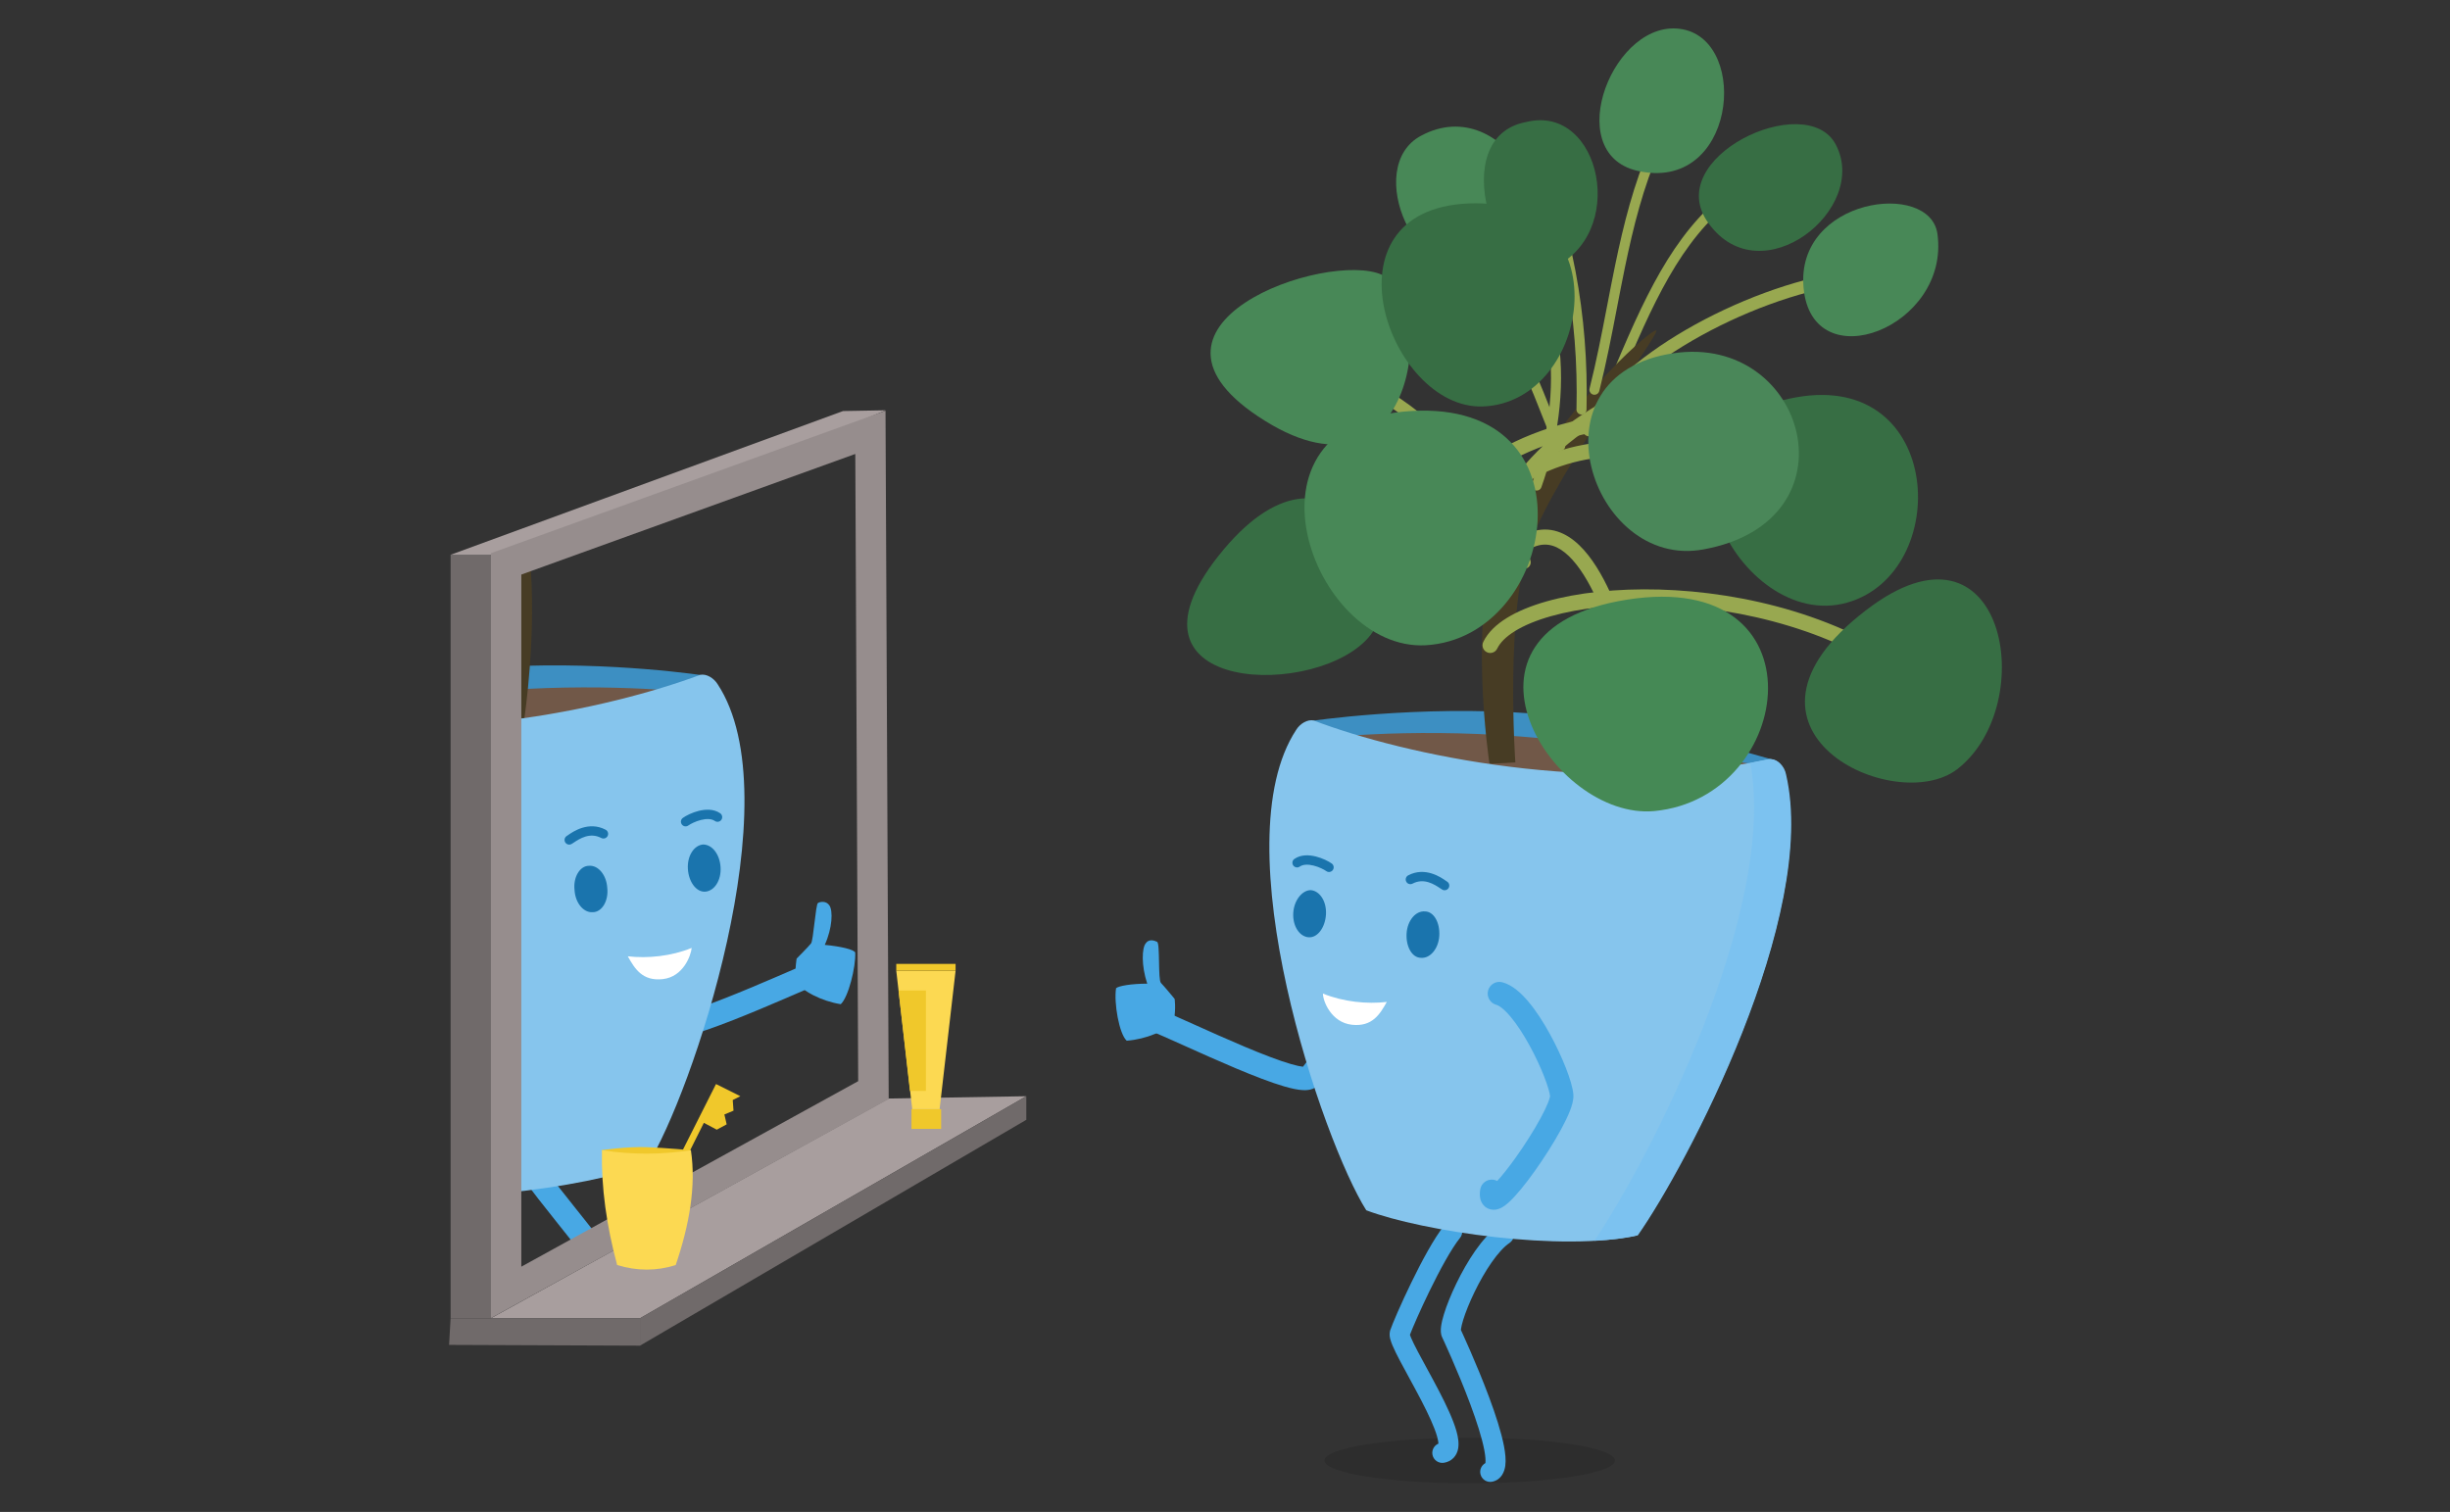 <svg width="862" height="532" viewBox="0 0 862 532" fill="none" xmlns="http://www.w3.org/2000/svg">
<rect x="0" y="0" width="862" height="532" fill="#333333" stroke="none"/>
<g clip-path="url(#clip0_9661_10749)">
<path d="M172.717 463.863H158.535V195.209H172.717L178.069 339.169L172.717 463.863Z" fill="#706A6A"/>
<path d="M158.535 195.208L296.609 144.635L311.593 144.367L238.008 175.407L172.717 195.208H158.535Z" fill="#A89E9E"/>
<path d="M172.717 463.863H225.163L361.096 385.729L312.663 386.531L172.717 463.863Z" fill="#A89E9E"/>
<path d="M225.164 463.863V473.496L158 473.229L158.535 463.863H225.164Z" fill="#706A6A"/>
<path d="M225.164 463.863L361.097 385.729V394.024L225.164 473.496V463.863Z" fill="#706A6A"/>
<path fill-rule="evenodd" clip-rule="evenodd" d="M178.066 264.509C236.4 258.89 248.173 237.75 248.173 237.75C248.173 237.75 215.528 232.666 178.066 234.539V264.509Z" fill="#3D8FC2"/>
<path fill-rule="evenodd" clip-rule="evenodd" d="M178.066 272.001C236.132 266.115 246.033 243.905 246.033 243.905C246.033 243.905 216.866 240.159 178.066 242.835V272.001Z" fill="#715848"/>
<path fill-rule="evenodd" clip-rule="evenodd" d="M185.687 409.6C187.574 408.342 190.125 408.852 191.383 410.74C193.361 413.706 197.664 419.101 202.516 425.181C205.278 428.644 208.219 432.33 211.009 435.917C212.401 437.707 212.079 440.288 210.288 441.681C208.498 443.073 205.917 442.751 204.524 440.96C201.989 437.701 199.205 434.209 196.511 430.831C191.452 424.487 186.713 418.544 184.548 415.296C183.289 413.409 183.799 410.859 185.687 409.6Z" fill="#48A8E4"/>
<path fill-rule="evenodd" clip-rule="evenodd" d="M208.838 317.473C211.062 317.028 213.226 318.471 213.671 320.695C214.738 326.031 217.602 332.244 221.584 338.803C225.43 345.14 230.172 351.564 234.933 357.51C235.804 357.455 237.147 357.228 238.989 356.759C243.181 355.692 248.861 353.673 254.939 351.292C260.978 348.926 267.258 346.263 272.604 343.963C273.965 343.378 275.273 342.813 276.505 342.28C280.054 340.747 282.97 339.487 284.667 338.818C286.778 337.987 289.163 339.024 289.994 341.134C290.825 343.245 289.788 345.63 287.678 346.462C286.116 347.077 283.402 348.25 279.921 349.754C278.659 350.299 277.296 350.888 275.85 351.51C270.485 353.817 264.105 356.523 257.935 358.94C251.804 361.343 245.728 363.521 241.015 364.72C238.705 365.308 236.431 365.739 234.54 365.738C233.612 365.738 232.429 365.638 231.293 365.157C230.289 364.732 229.227 363.95 228.576 362.714C223.676 356.598 218.675 349.843 214.561 343.065C210.381 336.178 206.957 329.012 205.616 322.306C205.171 320.082 206.613 317.918 208.838 317.473Z" fill="#48A8E4"/>
<path d="M280.285 337.29C280.285 337.29 284.567 333.008 285.369 331.938C286.172 330.868 286.975 318.291 287.778 317.756C288.58 317.221 290.721 316.953 291.791 318.559C293.129 320.432 292.862 326.586 290.186 332.473C295.805 333.008 300.354 334.079 300.889 335.149C301.157 340.233 298.481 350.937 295.805 353.345C289.115 352.274 282.158 348.796 279.75 345.05C279.75 340.501 280.285 337.29 280.285 337.29Z" fill="#48A8E4"/>
<path d="M186.362 195.473L178.066 198.416V252.468L184.488 252.736C184.488 252.736 189.037 222.766 186.362 195.473Z" fill="#473C24"/>
<path d="M178.066 419.707C197.6 417.834 217.134 413.821 227.837 409.807C243.089 385.724 278.946 280.831 252.455 240.694C251.117 238.553 248.441 236.947 246.3 237.483C230.513 243.369 206.163 250.059 178.066 253.538V419.707Z" fill="#86C5ED"/>
<path d="M253.526 305.18C253.794 309.729 251.386 313.475 248.175 313.743C244.964 314.01 242.288 310.264 242.02 305.715C241.753 301.166 244.161 297.42 247.372 297.152C250.583 297.152 253.259 300.631 253.526 305.18Z" fill="#1A74AD"/>
<path d="M213.655 312.405C214.19 316.954 211.782 320.968 208.571 320.968C205.36 321.236 202.416 317.757 202.149 313.208C201.614 308.659 204.022 304.645 207.233 304.645C210.444 304.378 213.387 307.856 213.655 312.405Z" fill="#1A74AD"/>
<path fill-rule="evenodd" clip-rule="evenodd" d="M199.832 293.864C201.523 292.684 207.08 288.805 213.082 291.949C213.887 292.37 214.198 293.365 213.776 294.17C213.354 294.975 212.36 295.286 211.554 294.864C207.515 292.748 203.882 295.149 201.869 296.479C201.588 296.664 201.338 296.829 201.123 296.958C200.344 297.426 199.333 297.173 198.866 296.394C198.398 295.614 198.651 294.603 199.43 294.136C199.518 294.083 199.654 293.988 199.832 293.864Z" fill="#1A74AD"/>
<path fill-rule="evenodd" clip-rule="evenodd" d="M245.834 285.322C248.124 284.75 251.06 284.554 253.391 286.168C254.139 286.685 254.325 287.71 253.808 288.457C253.29 289.205 252.265 289.391 251.518 288.874C250.371 288.079 248.624 288.017 246.632 288.515C244.692 289 242.941 289.917 242.173 290.465C241.433 290.994 240.405 290.822 239.877 290.083C239.349 289.343 239.52 288.315 240.26 287.787C241.364 286.998 243.494 285.907 245.834 285.322Z" fill="#1A74AD"/>
<path d="M233.19 344.518C225.965 345.321 223.289 340.772 220.881 336.49C227.838 337.293 236.133 336.49 243.358 333.547C243.09 336.223 240.415 343.715 233.19 344.518Z" fill="white"/>
<path opacity="0.12" d="M517.097 521.926C545.323 521.926 568.205 518.332 568.205 513.899C568.205 509.465 545.323 505.871 517.097 505.871C488.87 505.871 465.988 509.465 465.988 513.899C465.988 518.332 488.87 521.926 517.097 521.926Z" fill="black"/>
<path fill-rule="evenodd" clip-rule="evenodd" d="M460.369 253.808C460.369 253.808 498.901 247.921 540.109 251.132C581.317 254.343 624.131 267.455 624.131 267.455C624.131 267.455 605.4 285.651 539.306 281.369C473.213 277.088 460.369 253.808 460.369 253.808Z" fill="#3D8FC2"/>
<path fill-rule="evenodd" clip-rule="evenodd" d="M462.51 259.962C462.51 259.962 494.085 255.948 535.025 259.159C576.233 262.37 623.328 269.863 623.328 269.863C623.328 269.863 604.597 293.142 538.771 288.861C472.946 284.58 462.51 259.962 462.51 259.962Z" fill="#715848"/>
<path fill-rule="evenodd" clip-rule="evenodd" d="M483.652 333.534C485.877 333.979 487.319 336.142 486.874 338.367C484.31 351.188 474.683 368.144 464.717 380.646C464.038 381.932 462.912 382.718 461.863 383.121C460.699 383.569 459.497 383.623 458.568 383.589C456.664 383.52 454.369 383.006 452.029 382.332C447.253 380.956 441.086 378.55 434.862 375.933C428.688 373.337 422.302 370.466 416.925 368.048L416.704 367.949C411.18 365.466 406.938 363.564 404.914 362.828C402.782 362.053 401.682 359.696 402.457 357.564C403.233 355.432 405.589 354.333 407.721 355.108C410.098 355.972 414.681 358.033 419.981 360.415L420.257 360.539C425.656 362.967 431.965 365.803 438.046 368.36C444.232 370.961 450.022 373.205 454.303 374.438C456.164 374.974 457.533 375.257 458.434 375.348C467.967 363.345 476.632 347.693 478.819 336.756C479.264 334.531 481.428 333.089 483.652 333.534Z" fill="#48A8E4"/>
<path fill-rule="evenodd" clip-rule="evenodd" d="M606.457 70.686C607.101 71.419 607.029 72.535 606.296 73.179C589.008 88.372 579.517 111.21 567.16 141.03C566.786 141.931 565.753 142.358 564.852 141.985C563.951 141.612 563.523 140.578 563.897 139.677L564.07 139.259C576.249 109.869 586.018 86.297 603.965 70.525C604.698 69.882 605.813 69.954 606.457 70.686Z" fill="#98A850"/>
<path d="M645.803 50.712C658.112 73.457 619.58 104.229 601.116 78.541C584.259 55.529 635.367 31.446 645.803 50.712Z" fill="#376E44"/>
<path d="M524.055 268.792C524.055 268.792 515.76 214.473 528.336 185.574C544.926 147.577 580.248 116.002 582.656 116.269C585.064 116.269 548.94 163.632 538.504 190.658C529.407 214.473 533.153 268.257 533.153 268.257L524.055 268.792Z" fill="#473C24"/>
<path fill-rule="evenodd" clip-rule="evenodd" d="M532.077 432.464C533.159 434.087 532.721 436.28 531.098 437.362C529.235 438.604 527.061 440.972 524.821 444.177C522.624 447.321 520.533 451.023 518.771 454.66C517.006 458.302 515.617 461.786 514.791 464.473C514.375 465.828 514.133 466.881 514.036 467.601C514.015 467.761 514.004 467.885 513.998 467.977C514.033 468.054 514.076 468.146 514.126 468.254C514.287 468.603 514.522 469.114 514.817 469.763C515.407 471.061 516.239 472.914 517.211 475.143C519.153 479.595 521.664 485.571 523.919 491.624C526.158 497.633 528.21 503.889 529.158 508.846C529.624 511.278 529.888 513.711 529.618 515.744C529.36 517.687 528.351 520.621 525.1 521.355C523.197 521.784 521.306 520.59 520.876 518.687C520.522 517.117 521.273 515.555 522.615 514.816C522.616 514.815 522.616 514.814 522.616 514.814C522.733 513.927 522.645 512.394 522.22 510.174C521.387 505.823 519.509 500.022 517.299 494.09C515.106 488.202 512.65 482.354 510.736 477.967C509.781 475.777 508.964 473.957 508.386 472.687C508.098 472.052 507.869 471.554 507.713 471.217C507.635 471.048 507.575 470.92 507.535 470.834L507.533 470.829C507.085 469.997 506.976 469.158 506.943 468.627C506.901 467.966 506.951 467.291 507.035 466.665C507.203 465.405 507.565 463.939 508.039 462.397C508.994 459.289 510.532 455.465 512.413 451.581C514.297 447.692 516.571 443.651 519.031 440.13C521.448 436.671 524.225 433.454 527.179 431.484C528.802 430.402 530.995 430.841 532.077 432.464ZM510.675 469.209C513.42 467.923 513.809 467.741 513.865 467.715C513.865 467.715 513.864 467.715 513.864 467.715L510.675 469.209ZM513.993 468.18C513.993 468.177 513.993 468.173 513.992 468.168C513.996 468.202 513.995 468.208 513.993 468.18ZM522.536 515.219C522.536 515.219 522.538 515.211 522.544 515.198C522.539 515.213 522.537 515.22 522.536 515.219Z" fill="#48A8E4"/>
<path fill-rule="evenodd" clip-rule="evenodd" d="M513.16 430.605C514.679 431.83 514.917 434.053 513.693 435.572C510.634 439.365 506.509 446.976 502.881 454.433C499.624 461.128 496.983 467.247 496.066 469.675C496.147 469.929 496.276 470.277 496.468 470.734C496.986 471.966 497.803 473.61 498.85 475.597C499.686 477.184 500.711 479.067 501.804 481.074C503.286 483.794 504.892 486.742 506.319 489.493C508.858 494.389 511.292 499.503 512.438 503.591C512.992 505.57 513.393 507.795 513.012 509.785C512.808 510.848 512.35 512.006 511.421 512.975C510.47 513.966 509.271 514.501 508.045 514.706C506.121 515.026 504.301 513.726 503.981 511.802C503.706 510.154 504.62 508.583 506.096 507.964C506.078 507.473 505.965 506.674 505.636 505.498C504.707 502.186 502.592 497.65 500.048 492.746C498.58 489.916 497.114 487.228 495.712 484.658C494.626 482.668 493.579 480.749 492.599 478.888C491.538 476.874 490.6 475.003 489.955 473.471C489.636 472.711 489.347 471.938 489.16 471.217C489.013 470.656 488.747 469.502 489.067 468.301C489.086 468.231 489.106 468.162 489.129 468.094C489.878 465.848 492.912 458.777 496.528 451.343C500.125 443.949 504.563 435.639 508.194 431.137C509.418 429.619 511.642 429.38 513.16 430.605ZM495.961 469.268C495.962 469.269 495.967 469.292 495.971 469.334C495.961 469.288 495.959 469.267 495.961 469.268Z" fill="#48A8E4"/>
<path d="M456.088 256.748C429.597 296.886 465.454 401.779 480.706 425.861C500.507 433.354 550.01 440.579 575.966 434.692C593.091 410.342 639.918 322.306 628.145 272.536C627.609 269.592 624.934 266.649 621.99 267.184C561.249 280.296 493.817 265.579 462.242 253.537C460.102 253.002 457.426 254.608 456.088 256.748Z" fill="#86C5ED"/>
<path d="M628.412 272.536C627.876 269.593 625.201 266.649 622.257 267.185C620.117 267.72 617.976 267.987 615.835 268.522C625.468 320.701 579.979 408.469 560.98 436.565C566.6 436.298 571.684 435.762 576.233 434.692C593.358 410.342 639.918 322.307 628.412 272.536Z" fill="#7CC2F0"/>
<path d="M455.018 321.237C454.751 325.785 457.159 329.532 460.37 329.799C463.581 330.067 466.257 326.321 466.524 321.772C466.792 317.223 464.384 313.477 461.173 313.209C458.229 313.209 455.286 316.688 455.018 321.237Z" fill="#1A74AD"/>
<path d="M494.89 328.462C494.622 333.011 496.763 337.025 499.974 337.025C503.185 337.292 506.128 333.814 506.396 329.265C506.663 324.716 504.523 320.702 501.312 320.702C498.101 320.434 495.157 323.913 494.89 328.462Z" fill="#1A74AD"/>
<path fill-rule="evenodd" clip-rule="evenodd" d="M506.675 312.535C504.662 311.205 501.029 308.805 496.99 310.921C496.185 311.342 495.19 311.032 494.768 310.227C494.347 309.421 494.657 308.427 495.462 308.005C501.464 304.862 507.021 308.74 508.712 309.92C508.89 310.045 509.026 310.14 509.114 310.193C509.893 310.66 510.146 311.671 509.678 312.45C509.211 313.23 508.2 313.482 507.421 313.015C507.206 312.886 506.956 312.721 506.675 312.535Z" fill="#1A74AD"/>
<path fill-rule="evenodd" clip-rule="evenodd" d="M462.179 304.572C460.187 304.074 458.441 304.136 457.293 304.93C456.546 305.448 455.521 305.261 455.004 304.514C454.486 303.767 454.673 302.742 455.42 302.224C457.751 300.61 460.688 300.806 462.977 301.379C465.318 301.964 467.447 303.054 468.552 303.844C469.291 304.372 469.463 305.4 468.934 306.139C468.406 306.879 467.378 307.05 466.639 306.522C465.871 305.973 464.12 305.057 462.179 304.572Z" fill="#1A74AD"/>
<path d="M475.623 360.574C482.848 361.377 485.524 356.828 487.932 352.547C480.975 353.35 472.68 352.547 465.455 349.604C465.455 352.279 468.398 359.772 475.623 360.574Z" fill="white"/>
<path fill-rule="evenodd" clip-rule="evenodd" d="M523.562 348.552C524.142 346.359 526.391 345.051 528.584 345.632C532.18 346.584 535.357 349.586 537.88 352.614C540.548 355.817 543.1 359.816 545.314 363.847C547.538 367.895 549.487 372.094 550.924 375.761C552.304 379.284 553.385 382.741 553.57 385.144L553.571 385.155C553.714 387.087 552.998 389.267 552.313 390.998C551.544 392.94 550.455 395.161 549.198 397.47C546.676 402.1 543.315 407.383 540.009 412.024C536.76 416.587 533.352 420.833 530.724 423.179C530.054 423.777 529.299 424.376 528.502 424.827C527.872 425.184 526.419 425.921 524.654 425.595C522.245 425.151 521.168 423.227 520.839 421.874C520.553 420.7 520.653 419.495 520.796 418.557C521.137 416.314 523.232 414.772 525.475 415.114C525.94 415.185 526.376 415.331 526.771 415.539C528.568 413.601 530.872 410.693 533.318 407.259C536.468 402.836 539.646 397.834 541.983 393.542C543.155 391.39 544.075 389.49 544.674 387.975C545.195 386.661 545.325 385.992 545.362 385.803C545.373 385.75 545.375 385.735 545.378 385.755C545.289 384.67 544.63 382.215 543.275 378.759C541.97 375.427 540.172 371.548 538.114 367.803C536.048 364.041 533.783 360.531 531.568 357.872C529.207 355.038 527.434 353.825 526.481 353.573C524.288 352.993 522.981 350.744 523.562 348.552ZM524.456 417.678C524.385 417.718 524.396 417.702 524.477 417.666C524.469 417.671 524.462 417.675 524.456 417.678Z" fill="#48A8E4"/>
<path fill-rule="evenodd" clip-rule="evenodd" d="M588.772 161.762C563.007 157.435 536.919 162.847 522.22 184.135C521.389 185.339 519.739 185.641 518.535 184.809C517.331 183.978 517.029 182.328 517.86 181.124C534.201 157.458 562.834 152.033 589.649 156.537C616.418 161.032 642.4 175.557 654.163 193.201C654.975 194.419 654.646 196.063 653.428 196.875C652.211 197.687 650.566 197.358 649.755 196.14C639.04 180.069 614.583 166.096 588.772 161.762Z" fill="#98A850"/>
<path fill-rule="evenodd" clip-rule="evenodd" d="M533.063 222.032C529.818 224.033 527.769 226.151 526.769 228.227C526.118 229.578 524.495 230.147 523.144 229.496C521.792 228.845 521.224 227.222 521.875 225.871C523.485 222.527 526.461 219.721 530.213 217.408C533.986 215.082 538.721 213.144 544.132 211.612C554.955 208.548 568.795 207.019 583.836 207.443C613.878 208.289 649.29 216.95 675.574 237.485C676.756 238.408 676.965 240.115 676.042 241.297C675.118 242.479 673.412 242.689 672.23 241.765C647.138 222.162 612.977 213.698 583.683 212.872C569.055 212.46 555.785 213.958 545.612 216.839C540.523 218.28 536.288 220.044 533.063 222.032Z" fill="#98A850"/>
<path fill-rule="evenodd" clip-rule="evenodd" d="M567.131 151.141C548.754 153.438 531.434 160.185 520.432 169.653C519.323 170.607 517.65 170.481 516.696 169.372C515.742 168.263 515.867 166.591 516.976 165.637C528.986 155.303 547.388 148.269 566.473 145.884C585.565 143.497 605.778 145.707 621.401 154.356C622.681 155.065 623.144 156.677 622.436 157.957C621.727 159.237 620.115 159.7 618.835 158.991C604.489 151.05 585.501 148.845 567.131 151.141Z" fill="#98A850"/>
<path fill-rule="evenodd" clip-rule="evenodd" d="M651.735 97.493C651.908 98.7 651.069 99.819 649.862 99.991C632.401 102.485 612.266 110.063 595.402 119.851C586.98 124.739 579.428 130.147 573.463 135.696C567.474 141.267 563.204 146.869 561.165 152.121C560.723 153.258 559.444 153.821 558.308 153.38C557.171 152.939 556.607 151.66 557.049 150.523C559.425 144.403 564.218 138.265 570.455 132.464C576.715 126.64 584.55 121.044 593.186 116.032C610.439 106.018 631.11 98.21 649.238 95.62C650.445 95.448 651.563 96.286 651.735 97.493Z" fill="#98A850"/>
<path fill-rule="evenodd" clip-rule="evenodd" d="M605.076 130.857C605.294 132.304 604.299 133.654 602.852 133.872C566.508 139.363 536.58 161.543 523.309 195.37C522.775 196.732 521.238 197.403 519.876 196.869C518.514 196.335 517.843 194.797 518.377 193.435C532.4 157.691 564.016 134.381 602.061 128.634C603.507 128.415 604.857 129.411 605.076 130.857Z" fill="#98A850"/>
<path fill-rule="evenodd" clip-rule="evenodd" d="M540.394 192.186C535.959 193.711 530.401 198.629 523.93 209.657C523.19 210.918 521.567 211.341 520.305 210.601C519.043 209.86 518.62 208.237 519.361 206.975C526.001 195.659 532.384 189.338 538.67 187.176C545.287 184.9 551.038 187.439 555.586 191.783C560.064 196.061 563.71 202.353 566.575 208.605C569.461 214.905 571.658 221.4 573.147 226.273C573.574 227.672 572.787 229.153 571.388 229.58C569.988 230.008 568.508 229.22 568.08 227.821C566.625 223.06 564.507 216.812 561.758 210.812C558.986 204.763 555.676 199.197 551.926 195.615C548.245 192.099 544.497 190.774 540.394 192.186Z" fill="#98A850"/>
<path fill-rule="evenodd" clip-rule="evenodd" d="M502.311 147.637C518.787 161.769 532.395 181.331 538.424 197.09C538.86 198.229 538.29 199.505 537.151 199.941C536.013 200.376 534.736 199.806 534.301 198.668C528.556 183.654 515.406 164.685 499.437 150.988C483.378 137.214 465.155 129.324 449.054 134.94C447.903 135.342 446.644 134.734 446.243 133.583C445.841 132.432 446.449 131.173 447.6 130.772C466.017 124.347 485.926 133.582 502.311 147.637Z" fill="#98A850"/>
<path d="M486.325 96.733C506.127 105.831 498.099 181.022 445.117 148.109C390.798 114.393 467.059 87.902 486.325 96.733Z" fill="#488857"/>
<path d="M688.618 270.664C666.676 287.522 601.653 256.75 656.507 214.739C705.475 177.01 718.052 247.92 688.618 270.664Z" fill="#376E44"/>
<path fill-rule="evenodd" clip-rule="evenodd" d="M507.132 191.408C514.897 191.168 522.164 192.41 527.912 195.787C528.773 196.292 529.06 197.399 528.555 198.259C528.05 199.119 526.943 199.407 526.083 198.901C521.127 195.99 514.614 194.79 507.244 195.018C499.891 195.246 491.822 196.891 483.883 199.526C467.946 204.817 452.911 213.966 445.445 223.104C444.814 223.877 443.676 223.992 442.904 223.36C442.131 222.729 442.017 221.592 442.648 220.819C450.702 210.959 466.439 201.511 482.745 196.098C490.929 193.381 499.35 191.649 507.132 191.408Z" fill="#98A850"/>
<path d="M482.311 223.303C464.918 246.047 389.727 244.709 428.794 195.474C469.199 144.633 497.295 203.769 482.311 223.303Z" fill="#376E44"/>
<path fill-rule="evenodd" clip-rule="evenodd" d="M518.476 67.705C519.139 66.989 520.256 66.946 520.972 67.609C554.328 98.505 553.412 140.298 542.307 171.447C541.979 172.366 540.969 172.845 540.05 172.518C539.132 172.19 538.652 171.18 538.98 170.261C549.817 139.866 550.506 99.779 518.572 70.2C517.856 69.538 517.813 68.42 518.476 67.705Z" fill="#98A850"/>
<path d="M499.972 47.766C529.674 31.711 556.7 80.411 522.984 93.523C498.366 102.888 479.368 58.737 499.972 47.766Z" fill="#488857"/>
<path d="M501.576 227.048C461.706 229.189 432.272 148.378 496.492 144.632C561.783 140.618 548.136 224.372 501.576 227.048Z" fill="#488857"/>
<path fill-rule="evenodd" clip-rule="evenodd" d="M537.814 47.746C538.712 47.365 539.749 47.784 540.13 48.681C553.075 79.155 559.007 110.981 558.198 144.14C558.175 145.115 557.365 145.886 556.39 145.862C555.415 145.839 554.644 145.029 554.667 144.054C555.464 111.387 549.623 80.063 536.879 50.062C536.498 49.165 536.917 48.128 537.814 47.746Z" fill="#98A850"/>
<path d="M536.898 42.95C563.389 36.26 573.289 83.087 545.461 94.593C526.73 101.818 508.266 48.301 536.898 42.95Z" fill="#376E44"/>
<path fill-rule="evenodd" clip-rule="evenodd" d="M512.298 102.381C512.726 101.505 513.783 101.14 514.659 101.568C525.847 107.021 532.697 116.229 537.802 126.234C540.352 131.232 542.486 136.469 544.502 141.564C544.791 142.294 545.077 143.021 545.362 143.743C547.075 148.09 548.729 152.289 550.541 156.197C550.952 157.081 550.567 158.131 549.682 158.542C548.797 158.952 547.747 158.567 547.337 157.683C545.477 153.672 543.78 149.363 542.07 145.023C541.786 144.304 541.503 143.584 541.218 142.864C539.204 137.775 537.123 132.675 534.656 127.84C529.726 118.177 523.331 109.725 513.112 104.743C512.235 104.315 511.871 103.258 512.298 102.381Z" fill="#98A850"/>
<path d="M521.646 143.025C488.733 144.095 463.848 73.721 516.83 71.58C570.882 69.439 560.178 141.687 521.646 143.025Z" fill="#376E44"/>
<path fill-rule="evenodd" clip-rule="evenodd" d="M583.097 50.162C583.99 50.554 584.395 51.597 584.003 52.489C578.192 65.696 574.676 79.732 571.706 94.113C570.746 98.763 569.841 103.462 568.932 108.18C567.043 117.987 565.138 127.874 562.692 137.57C562.453 138.515 561.493 139.089 560.547 138.85C559.602 138.611 559.028 137.651 559.267 136.705C561.69 127.105 563.56 117.392 565.438 107.643C566.351 102.9 567.266 98.149 568.247 93.398C571.232 78.947 574.807 64.619 580.77 51.067C581.162 50.174 582.205 49.769 583.097 50.162Z" fill="#98A850"/>
<path d="M592.019 10.304C615.834 14.853 610.482 68.102 575.963 60.075C548.937 53.653 567.936 5.755 592.019 10.304Z" fill="#488857"/>
<path d="M649.818 212.063C611.821 222.767 574.36 149.984 631.89 139.816C684.069 130.45 687.013 201.628 649.818 212.063Z" fill="#376E44"/>
<path d="M599.245 193.334C559.911 200.558 537.166 131.789 588.81 124.297C635.637 117.34 654.1 183.433 599.245 193.334Z" fill="#4A8759"/>
<path d="M681.66 82.284C686.209 115.197 637.509 133.928 634.565 101.283C631.622 69.708 678.984 63.286 681.66 82.284Z" fill="#488857"/>
<path d="M582.12 285.381C545.996 288.86 504.253 221.696 572.487 210.993C642.059 200.022 631.89 280.564 582.12 285.381Z" fill="#458955"/>
<path fill-rule="evenodd" clip-rule="evenodd" d="M311.556 144.514L312.676 386.738L172.715 463.818V194.659L311.556 144.514ZM183.418 202.173V445.705L301.943 380.43L300.923 159.734L183.418 202.173Z" fill="#968D8D"/>
<path d="M211.516 404.723C211.516 404.723 220.613 403.385 227.571 403.653C234.528 403.92 243.091 404.723 243.091 404.723C243.091 404.723 234.795 410.075 227.303 409.539C219.811 409.004 211.783 404.723 211.516 404.723Z" fill="#F0C82B"/>
<path d="M257.807 387.063L260.483 385.725L254.061 382.514L251.92 381.443L234.795 415.427L234.26 415.159L226.768 429.876L227.57 430.144L229.443 431.214L230.246 431.749L237.739 416.764L236.936 416.497L247.639 395.09L252.188 397.498L255.667 395.625L254.864 392.147L258.075 390.809L257.807 387.063Z" fill="#F0C82B"/>
<path d="M243.09 404.725C232.655 406.33 222.219 406.33 211.783 404.725C211.515 417.836 213.388 431.215 217.135 445.13C224.092 447.271 231.049 447.271 237.739 445.13C242.555 430.948 244.963 417.301 243.09 404.725Z" fill="#FCD952"/>
<path d="M331.125 390.27H320.689V397.227H331.125V390.27Z" fill="#F0C82B"/>
<path d="M320.957 390.275H330.59L336.209 341.574H315.338L320.957 390.275Z" fill="#FCD952"/>
<path d="M325.774 383.85H320.154L316.141 348.529H325.774V383.85Z" fill="#F0C82B"/>
<path d="M336.209 339.164H315.338V341.572H336.209V339.164Z" fill="#F0C82B"/>
<path d="M413.274 351.475C413.274 351.475 409.528 346.926 408.457 345.856C407.387 344.785 408.19 331.941 407.119 331.406C406.049 330.871 404.176 330.336 403.106 331.941C401.768 333.547 401.5 339.701 403.641 346.123C398.022 346.123 393.473 346.926 392.67 347.729C391.867 352.813 393.74 363.784 396.416 366.192C403.373 365.657 410.33 362.714 413.006 359.235C413.809 354.686 413.274 351.475 413.274 351.475Z" fill="#48A8E4"/>
</g>
<defs>
<clipPath id="clip0_9661_10749">
<rect width="862" height="532" fill="white"/>
</clipPath>
</defs>
</svg>
